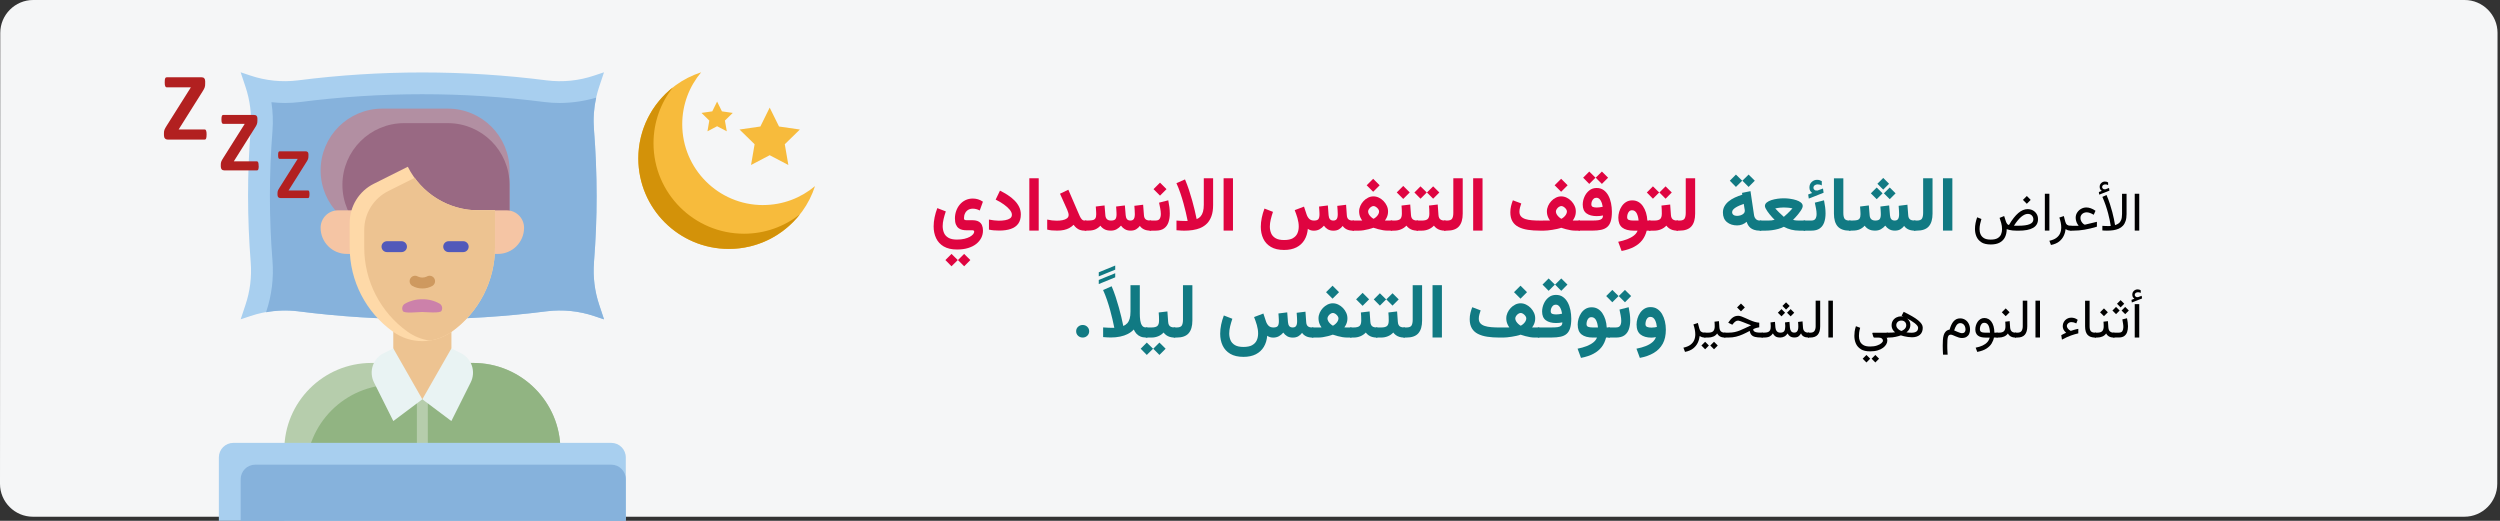 <?xml version="1.0" encoding="UTF-8"?>
<svg xmlns="http://www.w3.org/2000/svg" id="Ebene_1" version="1.1" viewBox="0 0 912 190">
  <rect x="0" y="0" width="912" height="190" fill="#333333" stroke="none"/>
  <defs>
    <style>
      .st0 {
        fill: #86b2dc;
      }

      .st1 {
        fill: #b6cdac;
      }

      .st2 {
        fill: #a8cfef;
      }

      .st3 {
        fill: #edc391;
      }

      .st4 {
        fill: #e9f3f3;
      }

      .st5 {
        fill: #91b482;
      }

      .st6 {
        fill: #fed9a8;
      }

      .st7 {
        fill: #f5c5a4;
      }

      .st8 {
        fill: #d39209;
      }

      .st9 {
        fill: #df0440;
      }

      .st10 {
        fill: #117a83;
      }

      .st11 {
        fill: #b22020;
      }

      .st12 {
        fill: #cc81aa;
      }

      .st13 {
        fill: #b28fa2;
      }

      .st14 {
        fill: #ce995f;
      }

      .st15 {
        fill: #996983;
      }

      .st16 {
        fill: #f7bb3c;
      }

      .st17 {
        fill: #5259ba;
      }

      .st18 {
        fill: #f5f6f7;
      }
    </style>
  </defs>
  <g id="Group">
    <path id="Path" class="st18" d="M.1,12C.1,5.4,5.5,0,12.1,0h887c6.6,0,12,5.4,12,12l-.1,164.5c0,6.6-5.4,12-12,12H12C5.4,188.5,0,183.1,0,176.5L.1,12H.1Z"></path>
  </g>
  <g>
    <g>
      <path class="st2" d="M217.64,71.43c0-8.1-.32-16.21-.97-24.31-.41-5.24.24-10.52,1.92-15.5l1.75-5.25-3.59,1.2c-5.56,1.88-11.47,2.48-17.3,1.75-30.13-3.85-60.64-3.85-90.77,0-5.83.72-11.74.12-17.3-1.75l-3.59-1.2,1.75,5.25c1.68,4.99,2.33,10.26,1.92,15.5-.65,8.1-.98,16.21-.97,24.31s.33,16.2.97,24.31c.41,5.24-.24,10.52-1.92,15.5l-1.75,5.25,3.59-1.2c5.56-1.88,11.47-2.48,17.3-1.75,15.05,1.93,30.21,2.9,45.39,2.89,15.17,0,30.33-.96,45.39-2.89,5.83-.72,11.74-.12,17.3,1.75l3.59,1.2-1.75-5.25c-1.68-4.99-2.33-10.26-1.92-15.5.65-8.1.98-16.21.97-24.31h0Z"></path>
      <path class="st0" d="M216.67,95.74c.65-8.1.98-16.21.97-24.31,0-8.1-.33-16.2-.97-24.31-.3-3.85-.03-7.73.82-11.5-4.32,1.27-8.79,1.93-13.29,1.95-1.93,0-3.85-.12-5.76-.37-29.46-3.77-59.28-3.77-88.74,0-1.91.24-3.84.37-5.76.37-1.65-.01-3.29-.11-4.93-.29.53,3.47.66,6.99.39,10.49-.62,7.76-.94,15.71-.94,23.67,0,7.95.32,15.9.94,23.67.5,6.31-.28,12.66-2.3,18.66l-.05.15c3.84-.71,7.77-.83,11.64-.36,15.05,1.93,30.21,2.9,45.39,2.89,15.17,0,30.33-.96,45.39-2.89,5.83-.72,11.74-.12,17.3,1.75l3.59,1.2-1.75-5.25c-1.68-4.99-2.33-10.26-1.92-15.5h0Z"></path>
      <path class="st1" d="M135.52,132.4h37.11c17.57,0,31.81,14.24,31.81,31.81v26.51h-100.73v-26.51c0-17.57,14.24-31.81,31.81-31.81Z"></path>
      <path class="st5" d="M111.66,190.72v-18.56c0-17.57,14.24-31.81,31.81-31.81h10.6v-7.95h18.56c17.57,0,31.81,14.24,31.81,31.81v26.51h-92.78Z"></path>
      <path class="st1" d="M156.06,145.65v21.21c0,1.1-.89,1.99-1.99,1.99s-1.99-.89-1.99-1.99v-21.21h3.98,0Z"></path>
      <path class="st3" d="M164.67,137.7l-10.6,7.95-10.6-7.95v-21.21s21.21,0,21.21,0v21.21h0Z"></path>
      <path class="st13" d="M139.49,39.62h23.86c12.44,0,22.53,10.09,22.53,22.53v22.53h-46.39c-12.44,0-22.53-10.09-22.53-22.53h0c0-12.44,10.09-22.53,22.53-22.53Z"></path>
      <path class="st15" d="M147.44,44.92h15.91c12.44,0,22.53,10.09,22.53,22.53v22.53h-38.44c-12.44,0-22.53-10.09-22.53-22.53h0c0-12.44,10.09-22.53,22.53-22.53Z"></path>
      <path class="st7" d="M123.32,76.73h61.5c3.51,0,6.36,2.85,6.36,6.36h0c0,5.27-4.27,9.54-9.54,9.54h-55.14c-5.27,0-9.54-4.27-9.54-9.54h0c0-3.51,2.85-6.36,6.36-6.36h0Z"></path>
      <path class="st6" d="M174.5,76.73c-10.9,0-20.86-6.16-25.73-15.9l-12.41,6.21c-5.39,2.69-8.79,8.2-8.79,14.22v9.01c0,12.2,5.89,23.66,15.82,30.75,6.39,4.57,14.98,4.57,21.37,0,9.93-7.09,15.82-18.54,15.82-30.75v-13.54s-6.08,0-6.08,0h0Z"></path>
      <path class="st3" d="M151.28,64.88l-9.62,4.81c-5.39,2.69-8.79,8.2-8.79,14.22v6.36c0,12.2,5.89,23.66,15.82,30.75,2.38,1.7,5.14,2.8,8.03,3.22,2.9-.42,5.65-1.52,8.03-3.22,9.93-7.09,15.82-18.54,15.82-30.75v-13.54s-6.08,0-6.08,0c-9.19-.01-17.82-4.42-23.22-11.86h0Z"></path>
      <path class="st4" d="M164.67,153.61l-10.6-7.95,10.6-18.56,3.49,1.74c3.93,1.96,5.52,6.74,3.55,10.67l-7.05,14.09Z"></path>
      <path class="st4" d="M143.47,153.61l10.6-7.95-10.6-18.56-3.49,1.74c-3.93,1.96-5.52,6.74-3.55,10.67l7.05,14.09Z"></path>
      <path class="st12" d="M160.4,110.78c.88.57,1.17,1.73.65,2.64-.54.96-5.64.4-7.11.4s-6.43.62-6.96-.33c-.54-.96-.2-2.17.76-2.71,1.93-1.09,4.11-1.64,6.33-1.61,2.22-.04,4.4.52,6.33,1.61h0Z"></path>
      <path class="st14" d="M154.07,105.23c-1.29.02-2.56-.31-3.68-.95-.94-.57-1.24-1.79-.67-2.73s1.79-1.24,2.73-.67c1.02.5,2.22.5,3.24,0,.94-.57,2.16-.27,2.73.67.57.94.27,2.16-.67,2.73-1.12.64-2.39.97-3.68.95h0Z"></path>
      <path class="st2" d="M85.15,161.56h137.84c2.93,0,5.3,2.37,5.3,5.3v23.86s-148.45,0-148.45,0v-23.86c0-2.93,2.37-5.3,5.3-5.3h0Z"></path>
      <g>
        <path class="st0" d="M93.1,169.51h129.89c2.93,0,5.3,2.37,5.3,5.3v15.9H87.8v-15.9c0-2.93,2.37-5.3,5.3-5.3h0Z"></path>
        <path class="st17" d="M168.98,91.97h-5.3c-1.1,0-1.99-.89-1.99-1.99s.89-1.99,1.99-1.99h5.3c1.1,0,1.99.89,1.99,1.99s-.89,1.99-1.99,1.99Z"></path>
        <path class="st17" d="M146.47,91.97h-5.3c-1.1,0-1.99-.89-1.99-1.99s.89-1.99,1.99-1.99h5.3c1.1,0,1.99.89,1.99,1.99s-.89,1.99-1.99,1.99Z"></path>
      </g>
    </g>
    <g>
      <path class="st16" d="M278.37,74.8c7.21,0,13.82-2.6,18.94-6.9-4.27,13.29-16.72,22.92-31.43,22.92-18.23,0-33.02-14.78-33.02-33.01,0-14.71,9.63-27.16,22.92-31.43-4.3,5.12-6.9,11.73-6.9,18.94,0,16.28,13.2,29.49,29.48,29.49h0Z"></path>
      <path class="st8" d="M245.47,31.88c-7.67,6.04-12.61,15.39-12.61,25.91,0,18.24,14.78,33.01,33.02,33.01,10.52,0,19.87-4.94,25.91-12.61-5.61,4.42-12.67,7.07-20.37,7.07-18.23,0-33.02-14.78-33.02-33.01,0-7.7,2.65-14.76,7.07-20.37h0Z"></path>
      <g>
        <polygon class="st16" points="284.19 46.15 291.79 47.25 286.29 52.62 287.59 60.19 280.78 56.62 273.98 60.19 275.28 52.62 269.78 47.25 277.38 46.15 280.78 39.26 284.19 46.15"></polygon>
        <polygon class="st16" points="263.36 40.62 267.31 41.19 264.45 43.98 265.13 47.9 261.6 46.05 258.08 47.9 258.75 43.98 255.9 41.19 259.84 40.62 261.6 37.05 263.36 40.62"></polygon>
      </g>
    </g>
    <path class="st11" d="M75.36,49.09c0,.34-.02.63-.04.86s-.07.42-.13.57-.13.25-.22.31-.18.09-.29.09h-13.41c-.47,0-.83-.13-1.08-.4s-.38-.66-.38-1.18v-.77c0-.23.02-.45.04-.64s.08-.39.15-.59.17-.42.31-.65.3-.52.5-.84l8.82-13.99h-8.75c-.14,0-.26-.03-.36-.1s-.18-.17-.25-.31-.11-.33-.14-.56-.04-.52-.04-.84c0-.35.02-.65.04-.89s.08-.43.14-.58.15-.25.25-.31.22-.09.36-.09h12.57c.48,0,.84.12,1.06.37s.34.59.34,1.04v.86c0,.32-.02.59-.04.82s-.08.45-.16.67c-.08.22-.18.44-.31.67s-.29.5-.49.82l-8.68,13.8h9.51c.22,0,.39.14.51.42s.18.77.18,1.46h0Z"></path>
    <path class="st11" d="M94.38,60.53c0,.3-.01.56-.04.77-.03.21-.07.38-.12.51-.05.13-.12.22-.2.27-.08.05-.16.08-.26.08h-11.92c-.42,0-.74-.12-.96-.36-.22-.24-.34-.59-.34-1.05v-.69c0-.21.01-.4.04-.57.03-.17.07-.35.13-.52.06-.18.15-.37.27-.58.12-.21.27-.46.45-.75l7.84-12.44h-7.78c-.12,0-.23-.03-.32-.09-.09-.06-.16-.15-.22-.27-.06-.12-.1-.29-.13-.5-.03-.21-.04-.46-.04-.75s.01-.58.04-.79c.03-.21.07-.38.12-.52.06-.13.13-.22.22-.27.09-.05.2-.08.32-.08h11.17c.43,0,.74.11.95.33s.3.53.3.92v.77c0,.28-.01.52-.04.73-.03.2-.07.4-.14.59s-.16.39-.27.59c-.11.2-.26.44-.44.73l-7.72,12.27h8.45c.2,0,.35.12.45.38s.16.68.16,1.3h0Z"></path>
    <path class="st11" d="M112.89,70.87c0,.25-.01.47-.03.65-.02.18-.05.32-.1.43-.04.11-.1.19-.16.23-.07.04-.14.07-.22.07h-10.06c-.35,0-.62-.1-.81-.3-.19-.2-.28-.5-.28-.88v-.58c0-.18.01-.34.03-.48.02-.14.06-.29.11-.44s.13-.31.23-.49c.1-.18.23-.39.38-.63l6.62-10.49h-6.57c-.1,0-.2-.02-.27-.07-.07-.05-.14-.12-.18-.23-.05-.1-.08-.25-.1-.42-.02-.18-.03-.39-.03-.63,0-.26.01-.49.03-.67.02-.18.06-.33.1-.44.05-.11.11-.19.18-.23s.16-.07.27-.07h9.43c.36,0,.63.09.8.28.17.19.26.44.26.78v.65c0,.24-.01.44-.03.61-.02.17-.06.34-.12.5-.06.16-.13.33-.23.5-.1.17-.22.38-.37.61l-6.51,10.35h7.13c.17,0,.29.11.38.32s.13.58.13,1.09h0Z"></path>
  </g>
  <g>
    <path class="st10" d="M393.28,119.21c.47-.44,1.03-.66,1.69-.66s1.21.22,1.67.66c.46.44.69.98.69,1.63s-.23,1.2-.69,1.64c-.46.44-1.02.66-1.67.66s-1.24-.22-1.7-.66c-.46-.44-.69-.98-.69-1.64s.23-1.19.7-1.63Z"></path>
    <path class="st9" d="M344.27,89.91c-1.25-.74-2.18-1.75-2.78-3.02-.6-1.27-.9-2.71-.9-4.3,0-1.07.12-2.17.35-3.3s.56-2.26.99-3.37l3.1,1.2c-.32.94-.59,1.87-.81,2.78s-.33,1.78-.33,2.58c0,.89.16,1.71.47,2.46s.85,1.34,1.61,1.79c.76.45,1.8.67,3.12.67,1.02,0,1.93-.09,2.71-.28.79-.19,1.45-.43,1.98-.72.53-.3.93-.61,1.2-.94s.41-.63.41-.9c0-.16-.05-.3-.14-.4-.09-.1-.26-.16-.49-.16h-2.21c-.51,0-1.01-.05-1.51-.16-.5-.1-.95-.31-1.35-.62-.41-.31-.73-.75-.97-1.32-.24-.57-.36-1.32-.36-2.24s.15-1.84.46-2.71c.31-.87.74-1.64,1.31-2.32.57-.68,1.26-1.22,2.06-1.61.8-.39,1.7-.59,2.69-.59.64,0,1.28.09,1.91.28.64.19,1.23.48,1.78.87l-1.16,3.21c-.46-.25-.91-.42-1.33-.52-.42-.1-.82-.15-1.19-.15-.67,0-1.26.16-1.74.46-.49.31-.86.73-1.11,1.26-.26.53-.38,1.13-.38,1.8,0,.27.08.46.24.55.16.09.38.14.68.14h2.06c1,0,1.79.16,2.37.49.57.32.98.77,1.22,1.34.24.57.36,1.22.36,1.96,0,.94-.21,1.82-.62,2.65-.42.83-1.03,1.57-1.83,2.21s-1.8,1.14-2.97,1.5-2.52.54-4.05.54c-1.97,0-3.58-.37-4.83-1.11ZM349.39,94.87l-2.28,2.27-2.23-2.27,2.23-2.24,2.28,2.24ZM353.98,94.87l-2.26,2.27-2.26-2.27,2.26-2.24,2.26,2.24Z"></path>
    <path class="st9" d="M366.71,80.32c.73-.13,1.32-.35,1.76-.66.45-.31.67-.75.67-1.32s-.26-1.18-.78-1.82c-.52-.64-1.23-1.28-2.12-1.92-.89-.64-1.9-1.24-3.02-1.78l1.57-3.28c1.01.5,1.97,1.05,2.88,1.64.91.59,1.72,1.24,2.43,1.96s1.27,1.49,1.68,2.33c.41.84.62,1.76.62,2.75,0,1.39-.32,2.52-.95,3.39-.63.87-1.54,1.5-2.71,1.9-1.17.4-2.57.6-4.19.6-.7,0-1.36-.02-1.98-.08-.62-.05-1.21-.14-1.8-.27v-3.66c.59.12,1.21.22,1.87.29.65.08,1.22.12,1.7.12.84,0,1.62-.06,2.35-.19Z"></path>
    <path class="st9" d="M378.92,84.12h-3.42v-19.09h3.42v19.09Z"></path>
    <path class="st9" d="M389.66,77.5c-.1-.37-.22-.69-.33-.94l-2.64-5.89,3.04-1.46,3.34,7.74c.3.7.57,1.32.81,1.85.24.53.5.94.78,1.23.28.29.64.44,1.07.44h.57v3.68h-.57c-.69,0-1.28-.09-1.77-.27-.49-.18-.92-.43-1.29-.75-.37-.32-.71-.69-1.03-1.12-.45.46-.96.84-1.54,1.16-.58.32-1.23.56-1.96.72-.73.16-1.55.24-2.47.24-.77,0-1.42-.03-1.98-.08-.55-.05-1.11-.15-1.67-.29v-3.66c.56.13,1.15.23,1.75.3.6.07,1.17.11,1.7.11.76,0,1.47-.06,2.13-.19.67-.13,1.21-.35,1.62-.66.41-.31.62-.72.62-1.24,0-.23-.05-.53-.16-.9Z"></path>
    <path class="st9" d="M410.34,83.62c-.56-.34-1.03-.78-1.4-1.31-.47.55-1.01.99-1.61,1.32-.6.33-1.29.5-2.07.5-.95,0-1.73-.16-2.34-.49-.62-.32-1.11-.76-1.5-1.31-.49.56-1.08.99-1.76,1.31-.68.32-1.57.48-2.67.48h-1.26v-3.68h1.29c.69,0,1.25-.05,1.67-.16.42-.11.73-.33.92-.66.2-.33.29-.83.29-1.48,0-.15,0-.37-.02-.68-.01-.31-.03-.65-.06-1.03-.03-.38-.05-.74-.08-1.09l3.2-.4.29,3.54c.05.64.23,1.13.57,1.46.33.34.83.51,1.5.51.8,0,1.34-.18,1.61-.53.27-.35.4-.95.4-1.78,0-.14,0-.36-.02-.67-.01-.31-.03-.66-.06-1.04s-.05-.75-.08-1.09l3.2-.4.29,3.54c.04.59.19,1.07.45,1.43.26.36.71.54,1.33.54.38,0,.69-.09.92-.27.23-.18.39-.44.49-.79.1-.35.15-.77.15-1.26,0-.33-.02-.78-.05-1.35-.03-.57-.07-1.14-.12-1.7l3.2-.4.29,3.79c.05.71.25,1.22.61,1.52.36.3.9.45,1.62.45h.41v3.68h-.38c-.87,0-1.62-.15-2.26-.46-.64-.31-1.14-.73-1.48-1.26-.36.5-.82.91-1.36,1.24-.54.32-1.21.49-2.02.49s-1.51-.17-2.07-.51Z"></path>
    <path class="st9" d="M419.37,84.13v-3.68h2.19c.74,0,1.24-.22,1.51-.67.27-.45.4-1.02.4-1.71,0-.61-.07-1.28-.21-2-.14-.72-.29-1.44-.43-2.14l3.35-.86c.17.83.31,1.65.41,2.47.1.82.15,1.59.15,2.33,0,1.19-.16,2.26-.48,3.21-.32.94-.86,1.69-1.61,2.24-.76.55-1.79.82-3.09.82h-2.19ZM425.54,69l-2.37,2.37-2.37-2.37,2.37-2.37,2.37,2.37Z"></path>
    <path class="st9" d="M430.6,84.09c-.46-.03-.93-.07-1.42-.1v-3.53c.56.05,1.12.08,1.65.11.54.03,1.01.04,1.42.04h.57c.17,0,.32,0,.44-.01-.23-1.13-.45-2.18-.68-3.14-.22-.97-.5-2.05-.83-3.25-.33-1.2-.71-2.44-1.14-3.71-.43-1.28-.91-2.5-1.45-3.68l3.13-1.37c.53,1.24,1.01,2.53,1.46,3.88.44,1.34.84,2.65,1.18,3.9.35,1.26.64,2.39.88,3.4.24,1.01.49,2.11.73,3.31.57-.23,1.05-.56,1.44-1,.38-.44.67-1.01.87-1.71.2-.7.29-1.55.29-2.55v-9.64h3.4v9.78c0,1.57-.2,2.9-.59,3.99-.39,1.09-.93,1.99-1.61,2.69s-1.48,1.24-2.38,1.63c-.9.39-1.86.65-2.88.8-1.02.15-2.06.22-3.1.22-.46,0-.93-.02-1.39-.05Z"></path>
    <path class="st9" d="M449.79,84.12h-3.42v-19.09h3.42v19.09Z"></path>
    <path class="st9" d="M471.64,86.89c.77-.43,1.32-1.02,1.65-1.76s.49-1.57.49-2.48c0-1-.16-2.03-.46-3.07-.31-1.04-.65-2.02-1.01-2.92l3.39-1.29.92,2.78c.21.67.53,1.22.95,1.65s1.01.66,1.77.66c.8,0,1.34-.18,1.61-.53.27-.35.4-.95.4-1.78,0-.14,0-.36-.02-.67-.01-.31-.03-.66-.06-1.04s-.05-.75-.08-1.09l3.21-.4.27,3.54c.04.59.19,1.07.45,1.43.26.36.71.54,1.33.54.38,0,.69-.09.92-.27.23-.18.39-.44.49-.78.1-.34.15-.76.15-1.26,0-.33-.02-.78-.05-1.35-.03-.57-.07-1.14-.12-1.7l3.21-.4.27,3.79c.04.71.25,1.22.6,1.52s.89.45,1.61.45h.41v3.68h-.38c-.87,0-1.62-.15-2.26-.46-.64-.31-1.13-.73-1.48-1.26-.37.5-.82.91-1.37,1.24-.55.32-1.22.49-2.01.49s-1.52-.17-2.08-.51c-.56-.34-1.02-.78-1.39-1.31-.47.55-1.01.99-1.61,1.32-.6.33-1.29.5-2.07.5-.45,0-.85-.06-1.22-.18-.37-.12-.69-.29-.97-.5-.14,1.57-.55,2.93-1.25,4.08s-1.66,2.05-2.9,2.68-2.74.95-4.5.95c-1.97,0-3.58-.37-4.83-1.11s-2.18-1.75-2.78-3.02-.9-2.71-.9-4.3c0-1.07.12-2.17.35-3.3s.56-2.26.99-3.37l3.1,1.2c-.32.94-.59,1.87-.81,2.78s-.33,1.78-.33,2.58c0,.89.16,1.71.47,2.46s.85,1.34,1.61,1.79c.76.45,1.79.67,3.12.67s2.41-.22,3.19-.65Z"></path>
    <path class="st9" d="M506.24,78.3c-.08.37-.21.73-.37,1.08-.16.35-.38.7-.64,1.06.18,0,.35.01.51.01h2.13v3.68h-1.75c-.47,0-1-.05-1.57-.14s-1.16-.22-1.76-.38c-.6-.16-1.19-.33-1.75-.53-.57.2-1.17.38-1.79.54-.62.16-1.23.29-1.83.38-.6.09-1.15.14-1.65.14h-2.38v-3.68h2.48c.15,0,.31,0,.48,0,.17,0,.36-.01.57-.02-.26-.36-.46-.71-.63-1.07s-.29-.72-.36-1.09c-.08-.37-.12-.76-.12-1.16,0-.69.15-1.36.44-2.02.29-.65.68-1.24,1.18-1.76.49-.52,1.05-.94,1.67-1.24.62-.31,1.27-.46,1.93-.46s1.34.15,1.98.46c.64.31,1.21.72,1.71,1.24.5.52.9,1.11,1.2,1.76.3.65.44,1.33.44,2.04,0,.41-.04.8-.12,1.17ZM503.3,67.59l-2.37,2.37-2.37-2.37,2.37-2.37,2.37,2.37ZM500.18,75.47c-.31.21-.57.47-.78.78-.21.31-.32.62-.32.92,0,.36.11.71.32,1.06.21.35.48.67.79.95.31.28.61.5.88.64.32-.16.63-.38.94-.66.31-.28.57-.59.77-.94.21-.35.31-.71.31-1.07,0-.3-.11-.6-.33-.9s-.49-.56-.81-.77c-.31-.21-.62-.31-.91-.31-.27,0-.56.1-.87.31Z"></path>
    <path class="st9" d="M514.45,74.61l.27,3.77c.03.47.12.87.29,1.18.17.31.42.54.75.68.33.15.75.22,1.26.22h.29v3.68h-.31c-.62,0-1.18-.08-1.67-.23-.49-.15-.93-.37-1.3-.64-.37-.27-.7-.59-.97-.96-.54.58-1.19,1.03-1.96,1.35-.77.32-1.59.48-2.45.48h-1.31v-3.68h1.31c1.03,0,1.75-.19,2.15-.56.4-.37.6-1.03.6-1.98,0-.51-.01-1.01-.03-1.5-.02-.49-.06-.96-.1-1.43l3.2-.38ZM514.27,70.2l-2.37,2.37-2.37-2.37,2.37-2.37,2.37,2.37Z"></path>
    <path class="st9" d="M520.48,70.22l-2.28,2.27-2.23-2.27,2.23-2.24,2.28,2.24ZM517.73,80.46v3.68h-.97v-3.68h.97ZM524.48,74.61l.27,3.77c.03.47.12.87.29,1.18.17.31.42.54.75.68.33.15.75.22,1.26.22h.29v3.68h-.31c-.62,0-1.18-.08-1.67-.23-.49-.15-.93-.37-1.3-.64-.37-.27-.7-.59-.97-.96-.54.58-1.19,1.03-1.96,1.35-.77.32-1.59.48-2.45.48h-1.31v-3.68h1.31c1.03,0,1.75-.19,2.15-.56.4-.37.6-1.03.6-1.98,0-.51-.01-1.01-.03-1.5-.02-.49-.06-.96-.1-1.43l3.2-.38ZM525.07,70.22l-2.26,2.27-2.26-2.27,2.26-2.24,2.26,2.24Z"></path>
    <path class="st9" d="M527.85,80.46c.98,0,1.62-.24,1.9-.72.28-.48.42-1.17.42-2.08v-12.62h3.43v12.88c0,2.05-.45,3.6-1.36,4.65-.91,1.05-2.38,1.57-4.41,1.57h-1.04v-3.68h1.05Z"></path>
    <path class="st9" d="M540.83,84.12h-3.42v-19.09h3.42v19.09Z"></path>
    <path class="st9" d="M562.89,80.46h1.18c.24,0,.47,0,.7,0,.23,0,.45-.01.66-.02-.26-.36-.46-.71-.63-1.07s-.29-.72-.37-1.09c-.08-.37-.12-.76-.12-1.16,0-.69.15-1.36.44-2.02.3-.65.69-1.24,1.18-1.76.49-.52,1.05-.94,1.67-1.24.62-.31,1.27-.46,1.93-.46s1.34.15,1.98.46c.64.31,1.21.72,1.71,1.24.5.52.9,1.11,1.2,1.76.3.65.44,1.33.44,2.04,0,.41-.04.8-.12,1.17s-.21.73-.37,1.08c-.16.35-.38.7-.64,1.06.18,0,.35.01.5.01h2.13v3.68h-1.75c-.47,0-1-.05-1.57-.14s-1.16-.22-1.76-.38c-.6-.16-1.19-.33-1.75-.53-.43.16-.93.3-1.49.42-.57.13-1.15.24-1.74.33-.6.09-1.17.16-1.7.22-.54.05-.99.08-1.37.08h-1.46c-1.6,0-3.07-.1-4.39-.3-1.32-.2-2.46-.55-3.42-1.04s-1.7-1.17-2.21-2.04c-.52-.87-.78-1.98-.78-3.32,0-.78.09-1.55.27-2.29.18-.74.4-1.44.66-2.08l3.06,1.16c-.16.42-.31.9-.45,1.44-.15.54-.22,1.06-.22,1.57,0,.7.19,1.27.57,1.7.38.43.91.75,1.59.97s1.47.37,2.38.44c.91.08,1.89.12,2.95.12h1.12ZM571.87,67.59l-2.37,2.37-2.37-2.37,2.37-2.37,2.37,2.37ZM568.68,75.47c-.3.21-.56.47-.77.78-.21.31-.32.62-.32.92,0,.36.11.71.32,1.06.21.35.48.67.79.95.31.28.61.5.89.64.32-.16.63-.38.94-.66.31-.28.57-.59.77-.94.21-.35.31-.71.31-1.07,0-.3-.11-.6-.33-.9s-.5-.56-.81-.77c-.32-.21-.62-.31-.9-.31s-.57.1-.88.31Z"></path>
    <path class="st9" d="M583.08,80.33c.55-.08.96-.25,1.25-.51s.43-.67.43-1.22c-.35.08-.71.14-1.09.18s-.77.06-1.16.06c-1.6,0-2.85-.33-3.76-1-.91-.67-1.37-1.73-1.37-3.2,0-.96.21-1.9.62-2.84.41-.93.99-1.7,1.75-2.31.76-.61,1.65-.91,2.68-.91s1.84.25,2.55.75c.71.5,1.28,1.16,1.73,1.98.45.83.78,1.75.99,2.79.21,1.03.32,2.09.32,3.17,0,1.4-.14,2.55-.42,3.45-.28.9-.71,1.6-1.29,2.09-.58.5-1.32.84-2.22,1.03s-1.98.29-3.23.29h-5.03v-3.68h5.2c.83,0,1.52-.04,2.06-.12ZM582.04,64.82l-2.28,2.27-2.23-2.27,2.23-2.24,2.28,2.24ZM583.59,75.62c.36-.05.72-.11,1.08-.19-.05-.36-.14-.73-.25-1.11-.11-.39-.26-.75-.44-1.07-.18-.33-.4-.59-.66-.8-.26-.21-.56-.31-.92-.31-.41,0-.76.12-1.04.37-.28.25-.49.55-.63.91-.14.36-.21.72-.21,1.09,0,.51.19.84.56.98.37.14.84.21,1.41.21.36,0,.73-.02,1.09-.07ZM586.63,64.82l-2.26,2.27-2.26-2.27,2.26-2.24,2.26,2.24Z"></path>
    <path class="st9" d="M597.67,73.65c.66.38,1.22.91,1.68,1.59.46.67.83,1.46,1.11,2.35.27.89.44,1.85.49,2.87h1.15v3.68h-1.39c-.32,1.32-.86,2.47-1.61,3.45-.76.98-1.75,1.8-2.99,2.46-1.24.66-2.76,1.16-4.55,1.51l-1.24-3.36c1.19-.24,2.28-.54,3.26-.92s1.8-.83,2.47-1.36c.67-.53,1.11-1.12,1.34-1.78h-1.45c-1.82,0-3.21-.38-4.16-1.13-.95-.76-1.42-1.96-1.42-3.62,0-.67.1-1.38.31-2.11.21-.73.53-1.42.95-2.05.42-.63.95-1.15,1.59-1.54s1.38-.59,2.24-.59,1.59.19,2.24.57ZM597.75,80.46c-.04-.47-.11-.93-.22-1.38-.11-.45-.26-.85-.44-1.22-.19-.36-.42-.65-.7-.85s-.61-.31-.99-.31c-.46,0-.82.14-1.09.43s-.46.63-.57,1.02c-.11.39-.16.76-.16,1.09,0,.51.21.84.62.99s.97.23,1.68.23h1.87Z"></path>
    <path class="st9" d="M605.27,70.22l-2.28,2.27-2.23-2.27,2.23-2.24,2.28,2.24ZM602.52,80.46v3.68h-.97v-3.68h.97ZM609.28,74.61l.27,3.77c.03.47.12.87.29,1.18.17.31.42.54.75.68.33.15.75.22,1.26.22h.29v3.68h-.31c-.62,0-1.18-.08-1.67-.23-.49-.15-.93-.37-1.3-.64-.37-.27-.7-.59-.97-.96-.54.58-1.19,1.03-1.96,1.35-.77.32-1.59.48-2.45.48h-1.31v-3.68h1.31c1.03,0,1.75-.19,2.15-.56.4-.37.6-1.03.6-1.98,0-.51-.01-1.01-.03-1.5-.02-.49-.06-.96-.1-1.43l3.2-.38ZM609.86,70.22l-2.26,2.27-2.26-2.27,2.26-2.24,2.26,2.24Z"></path>
    <path class="st9" d="M612.64,80.46c.98,0,1.62-.24,1.9-.72.28-.48.42-1.17.42-2.08v-12.62h3.43v12.88c0,2.05-.45,3.6-1.36,4.65-.91,1.05-2.38,1.57-4.41,1.57h-1.04v-3.68h1.05Z"></path>
    <path class="st10" d="M639.78,83.79c-.65-.23-1.19-.58-1.61-1.05-.43-.47-.76-1.08-.98-1.82-.54.45-1.09.78-1.65.99-.57.21-1.18.32-1.85.32-1.48,0-2.71-.4-3.69-1.2-.98-.8-1.48-1.97-1.48-3.51,0-.85.19-1.61.57-2.28.38-.67.89-1.28,1.54-1.8.65-.53,1.4-.99,2.26-1.39s1.75-.74,2.7-1.03l-.1-.66,3.09-.63,1.29,8.71c.08.59.3,1.08.67,1.46.36.38.89.57,1.57.57h.41v3.68h-.46c-.87,0-1.62-.11-2.27-.34ZM635.55,65.92l-2.28,2.27-2.23-2.27,2.23-2.24,2.28,2.24ZM636.46,76.45c-.02-.15-.05-.31-.08-.48l-.26-1.59c-.56.19-1.09.4-1.6.62-.51.22-.96.46-1.36.71-.4.25-.71.52-.94.8-.23.28-.34.57-.34.88,0,.43.16.76.49,1,.32.24.75.36,1.28.36.45,0,.89-.07,1.33-.21s.8-.35,1.09-.63c.29-.28.43-.63.43-1.05,0-.13,0-.27-.03-.42ZM640.15,65.92l-2.26,2.27-2.26-2.27,2.26-2.24,2.26,2.24Z"></path>
    <path class="st10" d="M653.02,72.51c.8.11,1.54.28,2.24.5.7.22,1.27.51,1.71.87s.66.78.66,1.29c0,.24-.08.52-.24.86-.16.34-.37.7-.64,1.07-.26.38-.55.76-.86,1.14-.31.38-.62.74-.94,1.08-.32.34-.6.63-.85.88.42.12.82.19,1.22.22.39.03.75.04,1.08.04h2.13v3.68h-2.12c-1.04,0-2.03-.12-2.98-.36-.95-.24-1.85-.59-2.69-1.05-.58.31-1.26.57-2.02.78-.76.21-1.54.37-2.34.47-.8.1-1.55.16-2.26.16h-2.16v-3.68h2.17c.23,0,.54,0,.93,0,.39,0,.8-.03,1.22-.07s.79-.11,1.1-.2c-.26-.25-.54-.54-.85-.88-.31-.34-.62-.7-.94-1.09-.31-.39-.6-.77-.86-1.15-.26-.38-.47-.73-.64-1.07-.16-.33-.25-.61-.25-.84,0-.5.22-.93.66-1.29s1-.64,1.7-.87c.7-.22,1.44-.39,2.24-.5s1.56-.16,2.28-.16,1.48.05,2.28.16ZM649.27,75.77c-.54.05-1.1.14-1.66.27.42.47.87.95,1.36,1.42.49.47,1.08,1.03,1.77,1.65.42-.36.79-.7,1.11-1s.67-.63,1.03-1c.36-.36.7-.72,1.01-1.08-.56-.14-1.11-.23-1.66-.27-.55-.05-1.05-.07-1.48-.07s-.94.02-1.48.07Z"></path>
    <path class="st10" d="M658.97,80.46v3.68h-1.01v-3.68h1.01ZM658.59,84.13v-3.68h2.19c.74,0,1.24-.22,1.51-.67.27-.45.4-1.02.4-1.71,0-.61-.07-1.28-.21-2s-.29-1.44-.43-2.14l3.35-.86c.17.83.31,1.65.41,2.47.1.82.15,1.59.15,2.33,0,1.19-.16,2.26-.48,3.21-.32.94-.86,1.69-1.61,2.24-.76.55-1.79.82-3.09.82h-2.19ZM660.34,69.57c-.17-.3-.26-.7-.26-1.19,0-.81.28-1.48.84-2s1.2-.78,1.92-.78c.37,0,.69.04.95.12s.53.2.8.36v1.56c-.27-.15-.54-.25-.79-.3s-.51-.08-.77-.08c-.37,0-.7.11-1.02.33s-.47.54-.47.97c0,.25.13.48.37.7.24.22.6.3,1.08.24.02,0,.04,0,.05,0,.02,0,.04-.01.05-.02l1.94-.71.22,1.54-5.4,2.13-.23-1.49,1.44-.56c-.31-.25-.55-.52-.72-.82Z"></path>
    <path class="st10" d="M672.45,65.04v12.61c0,1.03.16,1.76.47,2.18s.92.64,1.83.64h.34v3.68h-.34c-1.98,0-3.43-.51-4.35-1.54-.92-1.03-1.38-2.59-1.38-4.69v-12.87h3.43Z"></path>
    <path class="st10" d="M689.15,83.62c-.56-.34-1.03-.78-1.4-1.31-.47.55-1.01.99-1.61,1.32-.6.33-1.29.5-2.07.5-.95,0-1.73-.16-2.34-.49-.62-.32-1.11-.76-1.5-1.31-.49.56-1.08.99-1.76,1.31-.68.32-1.57.48-2.67.48h-1.26v-3.68h1.29c.69,0,1.25-.05,1.67-.16.42-.11.73-.33.92-.66.2-.33.29-.83.29-1.48,0-.15,0-.37-.02-.68-.01-.31-.03-.65-.06-1.03-.03-.38-.05-.74-.08-1.09l3.2-.4.29,3.54c.04.64.23,1.13.57,1.46.33.34.83.51,1.5.51.8,0,1.34-.18,1.61-.53.27-.35.4-.95.4-1.78,0-.14,0-.36-.02-.67-.01-.31-.03-.66-.06-1.04s-.05-.75-.08-1.09l3.2-.4.29,3.54c.04.59.19,1.07.45,1.43.26.36.71.54,1.33.54.38,0,.69-.09.92-.27.23-.18.39-.44.49-.79.1-.35.15-.77.15-1.26,0-.33-.02-.78-.05-1.35-.03-.57-.07-1.14-.12-1.7l3.2-.4.29,3.79c.04.71.25,1.22.61,1.52s.9.45,1.62.45h.41v3.68h-.38c-.87,0-1.62-.15-2.26-.46-.64-.31-1.14-.73-1.48-1.26-.37.5-.82.91-1.36,1.24-.54.32-1.21.49-2.02.49s-1.51-.17-2.07-.51ZM686.75,70.53l-2.13,2.13-2.13-2.13,2.13-2.13,2.13,2.13ZM689.13,67.04l-2.13,2.13-2.13-2.13,2.13-2.13,2.13,2.13ZM691.51,70.53l-2.13,2.13-2.13-2.13,2.13-2.13,2.13,2.13Z"></path>
    <path class="st10" d="M699.24,80.46c.98,0,1.62-.24,1.9-.72.28-.48.42-1.17.42-2.08v-12.62h3.43v12.88c0,2.05-.45,3.6-1.36,4.65-.91,1.05-2.38,1.57-4.41,1.57h-1.04v-3.68h1.05Z"></path>
    <path class="st10" d="M712.22,84.12h-3.42v-19.09h3.42v19.09Z"></path>
    <path d="M722.86,88.39c-.84-.51-1.45-1.2-1.83-2.06s-.56-1.79-.56-2.82c0-.69.07-1.4.21-2.12s.34-1.43.59-2.12l1.55.62c-.19.6-.35,1.21-.48,1.85s-.2,1.24-.2,1.84c0,.7.12,1.34.38,1.92s.67,1.04,1.26,1.39,1.41.52,2.44.52c1.09,0,1.93-.18,2.52-.53s1.01-.82,1.25-1.4.36-1.19.36-1.85c0-.77-.1-1.54-.31-2.29s-.4-1.37-.59-1.86l1.67-.67.59,1.85c.14.43.31.77.51,1.03s.42.38.66.38c.58-.99,1.15-1.85,1.72-2.57s1.14-1.33,1.7-1.8,1.12-.83,1.68-1.06,1.12-.35,1.68-.35c.74,0,1.4.16,1.97.48s1.02.76,1.35,1.31.49,1.18.49,1.88-.15,1.33-.45,1.86-.75.97-1.35,1.31-1.35.61-2.25.78-1.95.25-3.16.25h-.52c-.59,0-1.11-.03-1.56-.08s-.86-.12-1.21-.21-.66-.18-.92-.27c0,1.09-.21,2.05-.62,2.9s-1.04,1.5-1.9,1.98-1.96.71-3.32.71-2.53-.26-3.37-.77ZM738.57,78.31c-.41.18-.82.45-1.25.81s-.86.81-1.3,1.35-.89,1.17-1.34,1.88h1.57c.93,0,1.74-.05,2.43-.14s1.26-.23,1.72-.42.8-.43,1.03-.72.34-.64.34-1.04c0-.57-.19-1.05-.56-1.43s-.86-.57-1.46-.57c-.38,0-.78.09-1.19.27ZM740.8,72.92l-1.42,1.42-1.42-1.42,1.42-1.42,1.42,1.42Z"></path>
    <path d="M747.61,84.12h-1.65v-13.44h1.65v13.44Z"></path>
    <path d="M754.26,83.95c-.3-.12-.54-.25-.71-.39-.1.85-.33,1.68-.71,2.48s-.94,1.49-1.68,2.08-1.74,1.01-2.97,1.25l-.58-1.54c1.06-.23,1.91-.57,2.54-1.04s1.09-1.02,1.37-1.67.42-1.37.42-2.16c0-.55-.06-1.13-.18-1.74s-.29-1.23-.5-1.86l1.62-.55.53,2.04c.14.55.37.93.68,1.16s.71.34,1.18.34h.37v1.78h-.26c-.45,0-.83-.06-1.13-.18Z"></path>
    <path d="M757.73,81.51c-.16-.32-.29-.66-.38-1.02s-.14-.72-.14-1.07c0-.7.18-1.33.55-1.89s.84-1.02,1.44-1.35,1.23-.5,1.91-.5c.51,0,1.05.1,1.61.3s1.13.5,1.72.91l-.65,1.46c-.49-.29-.96-.52-1.39-.67s-.82-.23-1.18-.23c-.4,0-.77.08-1.12.25s-.63.41-.84.71-.32.66-.32,1.08c0,.48.11.91.33,1.28s.45.66.7.86.41.31.5.31c.04,0,.1,0,.16,0s.12-.02.19-.04l4.13-.99v1.78c-.81.25-1.58.46-2.33.64s-1.47.33-2.17.45-1.39.21-2.07.27-1.35.09-2.03.09h-1.06v-1.78h3c-.2-.25-.37-.53-.53-.85Z"></path>
    <path d="M766.19,69.06c-.16-.22-.23-.52-.23-.91,0-.56.19-1.02.58-1.38s.83-.54,1.32-.54c.22,0,.43.02.62.07s.38.13.56.24v.97c-.19-.1-.38-.17-.56-.2s-.34-.04-.49-.04c-.28,0-.54.08-.78.25s-.36.42-.36.74c0,.2.11.4.31.59s.48.26.84.21c.01,0,.03,0,.04,0s.03-.01.05-.02l1.29-.47.14.97-3.72,1.47-.14-.96,1.07-.42c-.22-.17-.41-.36-.57-.59ZM767.79,84.12c-.28-.01-.56-.03-.85-.06v-1.68c.4.03.75.05,1.03.06s.56.02.84.02.5,0,.7,0,.36-.02.49-.04c-.12-.77-.25-1.49-.39-2.18s-.32-1.47-.56-2.37-.52-1.86-.87-2.89-.76-2.08-1.23-3.15l1.51-.7c.47,1.11.88,2.19,1.23,3.26s.64,2.07.88,3,.43,1.75.58,2.46.28,1.46.42,2.27c.49-.14.92-.35,1.31-.63s.69-.7.91-1.24.33-1.28.33-2.2v-7.35h1.65v7.38c0,.98-.11,1.82-.34,2.52s-.55,1.28-.98,1.74-.93.82-1.52,1.08-1.25.45-1.98.56-1.51.16-2.34.16c-.27,0-.54,0-.82-.02Z"></path>
    <path d="M780.4,84.12h-1.65v-13.44h1.65v13.44Z"></path>
    <path class="st10" d="M400.83,99.33l6-2.46v1.5l-6,2.45v-1.49ZM400.83,102.13l6-2.46v1.5l-6,2.45v-1.49Z"></path>
    <path class="st10" d="M411.24,117.94c.38-.44.67-1.01.87-1.71.2-.7.29-1.55.29-2.56v-9.64h3.4v10.36c0,.88.05,1.71.16,2.48s.33,1.39.65,1.87c.32.47.81.71,1.46.71h.51v3.68h-.55c-.76,0-1.42-.12-2-.37s-1.06-.59-1.46-1.03c-.4-.44-.72-.95-.97-1.53-.58.64-1.3,1.18-2.14,1.61-.84.44-1.79.77-2.84.98-1.05.22-2.18.33-3.39.33-.46,0-.93-.02-1.39-.05-.46-.03-.93-.07-1.42-.1v-3.53c.56.04,1.12.07,1.65.1.54.03,1.01.05,1.42.05h.56c.16,0,.31,0,.45-.01-.23-1.13-.45-2.18-.68-3.14-.22-.97-.5-2.05-.83-3.25-.33-1.2-.71-2.44-1.14-3.71-.43-1.28-.91-2.5-1.45-3.68l3.13-1.37c.53,1.24,1.01,2.53,1.46,3.88.44,1.34.84,2.65,1.18,3.9.35,1.26.64,2.39.88,3.4.24,1.01.49,2.11.73,3.31.57-.23,1.05-.56,1.44-1Z"></path>
    <path class="st10" d="M420.63,127.21l-2.28,2.27-2.23-2.27,2.23-2.24,2.28,2.24ZM419.09,119.46v3.68h-1.09v-3.68h1.09ZM425.87,113.61l.27,3.77c.03.47.12.87.29,1.18.17.31.42.54.75.68s.75.22,1.26.22h.29v3.68h-.31c-.62,0-1.18-.08-1.67-.23s-.93-.37-1.3-.64c-.37-.27-.7-.59-.97-.96-.54.58-1.19,1.03-1.96,1.35-.77.32-1.59.48-2.45.48h-1.31v-3.68h1.31c1.03,0,1.75-.19,2.15-.56.4-.37.6-1.03.6-1.98,0-.51-.01-1.01-.03-1.5-.02-.49-.06-.96-.1-1.43l3.2-.38ZM425.22,127.21l-2.26,2.27-2.26-2.27,2.26-2.24,2.26,2.24Z"></path>
    <path class="st10" d="M429.23,119.46c.98,0,1.62-.24,1.9-.72.28-.48.42-1.17.42-2.08v-12.62h3.43v12.88c0,2.05-.45,3.6-1.36,4.65-.91,1.05-2.38,1.57-4.41,1.57h-1.04v-3.68h1.05Z"></path>
    <path class="st10" d="M456.82,125.89c.77-.43,1.32-1.02,1.65-1.76s.49-1.57.49-2.48c0-1-.16-2.03-.46-3.07-.31-1.04-.65-2.02-1.01-2.92l3.39-1.29.92,2.78c.21.67.53,1.22.95,1.65s1.01.66,1.77.66c.8,0,1.34-.18,1.61-.53s.4-.95.4-1.78c0-.14,0-.36-.02-.67s-.03-.66-.06-1.04-.05-.75-.08-1.09l3.21-.4.27,3.54c.04.59.19,1.07.45,1.43.26.36.71.54,1.33.54.38,0,.69-.09.92-.27.23-.18.39-.44.49-.78.1-.34.15-.76.15-1.26,0-.33-.02-.78-.05-1.35s-.07-1.14-.12-1.7l3.21-.4.27,3.79c.04.71.25,1.22.6,1.52s.89.45,1.61.45h.41v3.68h-.38c-.87,0-1.62-.15-2.26-.46-.64-.31-1.13-.73-1.48-1.26-.37.5-.82.91-1.37,1.24s-1.22.49-2.01.49-1.52-.17-2.08-.51c-.56-.34-1.02-.78-1.39-1.31-.47.55-1.01.99-1.61,1.32s-1.29.5-2.07.5c-.45,0-.85-.06-1.22-.18-.37-.12-.69-.29-.97-.5-.14,1.57-.55,2.93-1.25,4.08s-1.66,2.05-2.9,2.68-2.74.95-4.5.95c-1.97,0-3.58-.37-4.83-1.11-1.25-.74-2.18-1.75-2.78-3.02-.6-1.27-.9-2.71-.9-4.3,0-1.07.12-2.17.35-3.3s.56-2.26.99-3.37l3.1,1.2c-.32.94-.59,1.87-.81,2.78s-.33,1.78-.33,2.58c0,.89.16,1.71.47,2.46s.85,1.34,1.61,1.79c.76.45,1.8.67,3.12.67s2.41-.22,3.19-.65Z"></path>
    <path class="st10" d="M491.42,117.3c-.08.37-.21.73-.37,1.08s-.38.7-.64,1.06c.18,0,.35.01.51.01h2.13v3.68h-1.75c-.47,0-1-.05-1.57-.14s-1.16-.22-1.76-.38-1.19-.33-1.75-.53c-.57.2-1.17.38-1.79.54-.62.16-1.23.29-1.83.38s-1.15.14-1.65.14h-2.38v-3.68h2.48c.15,0,.31,0,.48,0s.36-.01.57-.02c-.26-.36-.46-.71-.63-1.07s-.29-.72-.36-1.09-.12-.76-.12-1.16c0-.69.15-1.37.44-2.02.29-.65.68-1.24,1.18-1.76s1.05-.94,1.67-1.24,1.27-.46,1.93-.46,1.34.15,1.98.46c.64.31,1.21.72,1.71,1.24.5.52.9,1.11,1.2,1.76s.44,1.33.44,2.04c0,.41-.04.8-.12,1.17ZM488.48,106.59l-2.37,2.37-2.37-2.37,2.37-2.37,2.37,2.37ZM485.36,114.47c-.31.21-.57.47-.78.78s-.32.62-.32.92c0,.36.11.71.32,1.06s.48.67.79.95.61.5.88.64c.32-.16.63-.38.94-.66.31-.28.57-.59.77-.94s.31-.71.31-1.07c0-.3-.11-.6-.33-.9s-.49-.56-.81-.77-.62-.31-.91-.31c-.27,0-.56.1-.87.31Z"></path>
    <path class="st10" d="M499.63,113.61l.27,3.77c.03.47.12.87.29,1.18s.42.54.75.68.75.22,1.26.22h.29v3.68h-.31c-.62,0-1.18-.08-1.67-.23s-.93-.37-1.3-.64c-.37-.27-.7-.59-.97-.96-.54.58-1.19,1.03-1.96,1.35s-1.59.48-2.45.48h-1.31v-3.68h1.31c1.03,0,1.75-.19,2.15-.56.4-.37.6-1.03.6-1.98,0-.51-.01-1.01-.03-1.5s-.06-.96-.1-1.43l3.2-.38ZM499.45,109.2l-2.37,2.37-2.37-2.37,2.37-2.37,2.37,2.37Z"></path>
    <path class="st10" d="M505.66,109.22l-2.28,2.27-2.23-2.27,2.23-2.24,2.28,2.24ZM502.91,119.46v3.68h-.97v-3.68h.97ZM509.66,113.61l.27,3.77c.03.47.12.87.29,1.18s.42.54.75.68.75.22,1.26.22h.29v3.68h-.31c-.62,0-1.18-.08-1.67-.23s-.93-.37-1.3-.64c-.37-.27-.7-.59-.97-.96-.54.58-1.19,1.03-1.96,1.35s-1.59.48-2.45.48h-1.31v-3.68h1.31c1.03,0,1.75-.19,2.15-.56.4-.37.6-1.03.6-1.98,0-.51-.01-1.01-.03-1.5s-.06-.96-.1-1.43l3.2-.38ZM510.25,109.22l-2.26,2.27-2.26-2.27,2.26-2.24,2.26,2.24Z"></path>
    <path class="st10" d="M513.03,119.46c.98,0,1.62-.24,1.9-.72.28-.48.42-1.17.42-2.08v-12.62h3.43v12.88c0,2.05-.45,3.6-1.36,4.65s-2.38,1.57-4.41,1.57h-1.04v-3.68h1.05Z"></path>
    <path class="st10" d="M526.01,123.12h-3.42v-19.09h3.42v19.09Z"></path>
    <path class="st10" d="M548.07,119.46h1.18c.24,0,.47,0,.7,0s.45-.01.66-.02c-.26-.36-.46-.71-.63-1.07s-.29-.72-.37-1.09-.12-.76-.12-1.16c0-.69.15-1.37.44-2.02s.69-1.24,1.18-1.76,1.05-.94,1.67-1.24,1.27-.46,1.93-.46,1.34.15,1.98.46c.64.31,1.21.72,1.71,1.24.5.52.9,1.11,1.2,1.76s.44,1.33.44,2.04c0,.41-.04.8-.12,1.17s-.21.73-.37,1.08-.38.7-.64,1.06c.18,0,.35.01.5.01h2.13v3.68h-1.75c-.47,0-1-.05-1.57-.14s-1.16-.22-1.76-.38-1.19-.33-1.75-.53c-.43.16-.93.3-1.49.42-.57.13-1.15.24-1.74.33s-1.17.16-1.7.22c-.54.05-.99.08-1.37.08h-1.46c-1.6,0-3.07-.1-4.39-.3-1.32-.2-2.46-.55-3.42-1.04s-1.7-1.17-2.21-2.04-.78-1.98-.78-3.32c0-.78.09-1.55.27-2.29s.4-1.44.66-2.08l3.06,1.16c-.16.42-.31.9-.45,1.44-.15.54-.22,1.06-.22,1.57,0,.7.19,1.27.57,1.7s.91.75,1.59.97,1.47.37,2.38.44,1.89.12,2.95.12h1.12ZM557.05,106.59l-2.37,2.37-2.37-2.37,2.37-2.37,2.37,2.37ZM553.86,114.47c-.3.21-.56.47-.77.78s-.32.62-.32.92c0,.36.11.71.32,1.06s.48.67.79.95c.31.28.61.5.89.64.32-.16.63-.38.94-.66.31-.28.57-.59.77-.94s.31-.71.31-1.07c0-.3-.11-.6-.33-.9s-.5-.56-.81-.77c-.32-.21-.62-.31-.9-.31s-.57.1-.88.31Z"></path>
    <path class="st10" d="M568.26,119.33c.55-.08.96-.25,1.25-.51s.43-.67.43-1.22c-.35.08-.71.14-1.09.18s-.77.06-1.16.06c-1.6,0-2.85-.33-3.76-1-.91-.67-1.37-1.73-1.37-3.2,0-.96.21-1.9.62-2.84s.99-1.7,1.75-2.31c.76-.61,1.65-.91,2.68-.91s1.84.25,2.55.75,1.28,1.16,1.73,1.98c.45.83.78,1.75.99,2.79s.32,2.09.32,3.17c0,1.4-.14,2.55-.42,3.45-.28.9-.71,1.59-1.29,2.09s-1.32.84-2.22,1.03-1.98.29-3.23.29h-5.03v-3.68h5.2c.83,0,1.52-.04,2.06-.12ZM567.22,103.82l-2.28,2.27-2.23-2.27,2.23-2.24,2.28,2.24ZM568.77,114.62c.36-.05.72-.11,1.08-.19-.05-.36-.14-.73-.25-1.11s-.26-.75-.44-1.07c-.18-.33-.4-.59-.66-.8-.26-.21-.56-.31-.92-.31-.41,0-.76.12-1.04.37-.28.25-.49.55-.63.91s-.21.72-.21,1.09c0,.51.19.84.56.98.37.14.84.21,1.41.21.36,0,.73-.02,1.09-.07ZM571.81,103.82l-2.26,2.27-2.26-2.27,2.26-2.24,2.26,2.24Z"></path>
    <path class="st10" d="M582.85,112.65c.66.38,1.22.91,1.68,1.59s.83,1.46,1.11,2.35.44,1.85.49,2.87h1.15v3.68h-1.39c-.32,1.32-.86,2.47-1.61,3.45-.76.98-1.75,1.8-2.99,2.46-1.24.66-2.76,1.16-4.55,1.51l-1.24-3.36c1.19-.24,2.28-.54,3.26-.92s1.8-.83,2.47-1.36c.67-.53,1.11-1.12,1.34-1.78h-1.45c-1.82,0-3.21-.38-4.16-1.13-.95-.76-1.42-1.96-1.42-3.62,0-.67.1-1.38.31-2.11.21-.73.53-1.42.95-2.05s.95-1.15,1.59-1.54,1.38-.59,2.24-.59,1.59.19,2.24.57ZM582.93,119.46c-.04-.47-.11-.93-.22-1.38s-.26-.85-.44-1.22-.42-.65-.7-.85-.61-.31-.99-.31c-.46,0-.82.14-1.09.43s-.46.63-.57,1.02-.16.76-.16,1.09c0,.51.21.84.62.99s.97.23,1.68.23h1.87Z"></path>
    <path class="st10" d="M590.45,108l-2.28,2.27-2.23-2.27,2.23-2.24,2.28,2.24ZM587.7,119.46v3.68h-.97v-3.68h.97ZM587.33,123.13v-3.68h2.19c.74,0,1.24-.22,1.51-.67s.4-1.02.4-1.71c0-.61-.07-1.28-.21-2s-.29-1.44-.43-2.14l3.35-.86c.17.83.31,1.65.41,2.47.1.82.15,1.59.15,2.33,0,1.19-.16,2.26-.48,3.21-.32.94-.86,1.69-1.61,2.24-.76.55-1.79.82-3.09.82h-2.19ZM595.04,108l-2.26,2.27-2.26-2.27,2.26-2.24,2.26,2.24Z"></path>
    <path class="st10" d="M606.56,125.41c-.76,1.39-1.85,2.5-3.27,3.34s-3.11,1.44-5.07,1.81l-1.24-3.36c1.28-.25,2.41-.57,3.4-.96s1.8-.87,2.43-1.42,1.05-1.17,1.26-1.85c-.26.05-.53.1-.81.14s-.54.06-.77.06c-1.71,0-3.04-.38-4.01-1.13s-1.46-1.97-1.46-3.66c0-.72.11-1.45.33-2.19s.54-1.43.97-2.06c.43-.63.96-1.14,1.59-1.52s1.36-.58,2.19-.58c.96,0,1.79.23,2.49.69.7.46,1.28,1.08,1.74,1.87.46.79.8,1.67,1.03,2.65.23.98.34,1.98.34,3.01,0,2.06-.38,3.79-1.14,5.17ZM603.55,119.44c.34-.05.64-.11.88-.17-.04-.42-.11-.85-.22-1.28s-.26-.83-.44-1.19c-.18-.36-.41-.65-.68-.87s-.61-.33-1.01-.33c-.46,0-.83.16-1.1.46s-.46.67-.56,1.08-.16.77-.16,1.09c0,.52.2.86.61,1.03s.94.25,1.59.25c.38,0,.75-.03,1.09-.08Z"></path>
    <path d="M620.76,122.95c-.3-.12-.54-.25-.71-.39-.1.85-.33,1.68-.71,2.48s-.94,1.49-1.68,2.08-1.74,1.01-2.97,1.25l-.58-1.54c1.06-.23,1.91-.57,2.54-1.04s1.09-1.02,1.37-1.67.42-1.37.42-2.16c0-.55-.06-1.13-.18-1.74s-.29-1.23-.5-1.86l1.62-.55.53,2.04c.14.55.37.93.68,1.16s.71.34,1.18.34h.37v1.78h-.26c-.45,0-.83-.06-1.13-.18Z"></path>
    <path d="M623.4,126.04l-1.37,1.38-1.36-1.38,1.36-1.36,1.37,1.36ZM622.53,121.36v1.78h-.78v-1.78h.78ZM627.07,117.17l.16,2.29c.03.42.12.77.27,1.05s.38.5.66.64.63.21,1.05.21h.21v1.78h-.22c-.48,0-.9-.06-1.25-.18s-.65-.29-.9-.51-.46-.49-.63-.81c-.35.51-.81.89-1.39,1.13s-1.17.36-1.8.36h-.94v-1.78h.94c.83,0,1.42-.19,1.77-.56s.53-.94.53-1.71c0-.31,0-.61-.02-.89s-.04-.56-.06-.84l1.63-.2ZM626.64,126.04l-1.37,1.38-1.36-1.38,1.36-1.36,1.37,1.36Z"></path>
    <path d="M641.76,119.4c-.28.03-.61.1-.99.21s-.78.27-1.2.47c0,.36.12.63.36.81s.57.3,1,.37.96.09,1.58.09h.54v1.78h-.58c-.88,0-1.62-.08-2.21-.22s-1.04-.4-1.35-.76-.52-.83-.61-1.44c-.86.47-1.7.89-2.51,1.25s-1.64.65-2.48.86-1.72.31-2.65.31h-1.63v-1.78h1.66c.76,0,1.46-.07,2.1-.21s1.26-.33,1.87-.57,1.25-.53,1.91-.85,1.42-.68,2.24-1.06c-.46-.17-.94-.35-1.44-.55s-.96-.39-1.41-.56-.83-.32-1.17-.43-.57-.17-.7-.17c-.4,0-.75.12-1.05.35s-.58.51-.83.83l-.26.33-1.49-.73.15-.23c.43-.7.93-1.25,1.5-1.67s1.24-.63,2.01-.63c.33,0,.71.08,1.16.24s.94.37,1.47.61,1.09.49,1.66.74,1.15.46,1.72.63,1.12.27,1.64.29v1.69ZM636.52,112.15l-1.42,1.42-1.42-1.42,1.42-1.42,1.42,1.42Z"></path>
    <path d="M653.06,122.74c-.38-.26-.7-.63-.94-1.1-.37.53-.77.91-1.22,1.14s-.93.35-1.45.35c-.75,0-1.33-.13-1.73-.39s-.73-.63-.97-1.11c-.31.48-.7.85-1.17,1.11s-1.15.39-2.03.39h-.9v-1.78h.92c.56,0,1.02-.07,1.37-.2s.61-.36.78-.67.25-.74.25-1.29c0-.12,0-.24,0-.38s-.02-.3-.03-.49-.03-.42-.06-.7l1.63-.21.16,2.04c.04.55.21,1,.5,1.36s.73.54,1.31.54c.69,0,1.16-.19,1.41-.56s.37-.91.37-1.6c0-.12,0-.24,0-.38s-.02-.3-.03-.49-.03-.42-.06-.7l1.63-.21.16,2.04c.03.53.17.97.42,1.34s.65.55,1.2.55c.33,0,.59-.08.81-.25s.37-.41.48-.73.16-.71.16-1.18c0-.23,0-.48-.02-.73s-.04-.59-.07-1.01l1.63-.2.16,2.2c.04.62.22,1.1.55,1.42s.79.48,1.38.48h.29v1.78h-.27c-.68,0-1.25-.12-1.71-.38s-.77-.63-.94-1.13c-.27.48-.59.85-.94,1.11s-.85.39-1.49.39-1.13-.13-1.51-.39ZM651.2,114.08l-1.32,1.32-1.32-1.32,1.32-1.32,1.32,1.32ZM652.87,111.61l-1.32,1.32-1.32-1.32,1.32-1.32,1.32,1.32ZM654.54,114.08l-1.32,1.32-1.32-1.32,1.32-1.32,1.32,1.32Z"></path>
    <path d="M660.36,121.36c.78,0,1.31-.22,1.58-.66s.41-1,.41-1.66v-9.35h1.65v9.34c0,1.35-.29,2.38-.88,3.07s-1.51,1.04-2.77,1.04h-.81v-1.78h.82Z"></path>
    <path d="M668.64,123.12h-1.65v-13.44h1.65v13.44Z"></path>
    <path d="M678.86,127.39c-.84-.51-1.45-1.2-1.83-2.06s-.56-1.79-.56-2.82c0-.44.03-.95.1-1.53s.23-1.24.47-1.98l1.55.58c-.19.65-.31,1.23-.37,1.73s-.08.92-.08,1.27c0,.7.12,1.34.37,1.92s.67,1.04,1.26,1.39,1.41.52,2.45.52c.98,0,1.81-.12,2.51-.36s1.24-.53,1.61-.86.56-.63.56-.91c0-.31-.13-.58-.41-.8s-.71-.33-1.31-.33h-1.45c-.13,0-.22-.06-.28-.17s-.11-.26-.17-.44l-.26-.94c0-.05,0-.1.04-.15s.09-.07.18-.07h5.42v1.78h-.4c.1.2.16.38.19.56s.04.36.04.55c0,.43-.12.87-.38,1.33s-.63.88-1.15,1.27-1.17.71-1.96.95-1.72.36-2.79.36c-1.41,0-2.53-.26-3.37-.77ZM682.24,130.85l-1.37,1.38-1.36-1.38,1.36-1.36,1.37,1.36ZM685.49,130.85l-1.37,1.38-1.36-1.38,1.36-1.36,1.37,1.36Z"></path>
    <path d="M694.48,113.76c1.17.57,2.19,1.11,3.06,1.61s1.59.98,2.16,1.45,1,.92,1.29,1.36.43.9.43,1.37c0,1.15-.36,2.02-1.07,2.61s-1.67.88-2.87.88c-.45,0-.93-.04-1.44-.11s-.99-.16-1.45-.27-.84-.21-1.15-.32c-.57.21-1.23.39-1.99.55s-1.5.24-2.21.24h-.97v-1.78h.84c.43,0,.81,0,1.14-.03s.69-.05,1.08-.1c-.3-.24-.54-.5-.73-.77s-.32-.56-.41-.86-.13-.6-.13-.91c0-.68.16-1.26.48-1.75s.74-.86,1.27-1.13,1.1-.4,1.73-.4c.59,0,1.13.14,1.65.43s.92.66,1.24,1.13.47.97.47,1.53c0,.4-.05.77-.17,1.09s-.27.62-.48.89-.47.53-.78.78c.29.03.6.06.94.09s.64.04.9.04c.79,0,1.39-.15,1.8-.44s.62-.76.62-1.38c0-.25-.11-.51-.34-.8s-.53-.58-.92-.88-.84-.61-1.35-.92-1.06-.61-1.64-.91-1.17-.59-1.77-.87l.77-1.45ZM691.97,119.44c.14.26.36.5.63.73s.62.42,1.04.57c.4-.16.72-.35.98-.56s.45-.44.58-.69.2-.52.2-.81c0-.38-.08-.7-.24-.95s-.37-.45-.63-.59-.56-.2-.87-.2c-.56,0-1.02.16-1.37.47s-.53.73-.53,1.25c0,.25.07.51.21.77Z"></path>
    <path d="M711.85,118.51c.23-.5.5-.93.81-1.28s.66-.62,1.05-.81.85-.28,1.36-.28c.69,0,1.3.18,1.85.53s.97.83,1.28,1.45.47,1.32.47,2.12c0,.59-.11,1.11-.32,1.57s-.54.82-.98,1.09-1,.4-1.67.4c-.38,0-.77-.06-1.17-.19s-.77-.27-1.13-.42-.69-.3-.99-.42-.55-.19-.75-.19c-.27,0-.49.07-.66.2s-.3.34-.39.64-.15.7-.19,1.2-.05,1.13-.05,1.88c0,.44,0,.84.01,1.19s.03.69.05,1.03.05.72.07,1.15h-1.68c-.03-.6-.06-1.16-.08-1.68s-.03-1.05-.03-1.59c0-.73.02-1.42.06-2.08s.14-1.25.3-1.78.41-.97.75-1.32.8-.58,1.4-.69c.18-.64.39-1.21.62-1.71ZM716.79,119.02c-.16-.35-.39-.64-.67-.84s-.62-.31-1-.31c-.31,0-.57.07-.81.22s-.43.34-.61.6-.33.54-.46.85-.25.65-.36,1c.47.21.89.39,1.26.54s.68.27.94.35.47.12.63.12c.44,0,.76-.12.98-.36s.33-.55.33-.95c0-.45-.08-.85-.24-1.21Z"></path>
    <path d="M725.32,116.34c.44.23.82.57,1.15,1.02s.59,1.01.78,1.68.29,1.44.3,2.32h1.18v1.78h-1.34c-.14.75-.43,1.47-.85,2.17s-1.06,1.32-1.9,1.86-1.95.94-3.34,1.21l-.58-1.55c.98-.19,1.83-.45,2.53-.78s1.28-.74,1.71-1.22.73-1.04.88-1.68h-1.54c-1.24,0-2.16-.25-2.78-.75s-.92-1.25-.92-2.25c0-.48.07-.96.22-1.45s.36-.93.64-1.34.63-.73,1.04-.98.87-.37,1.39-.37.98.11,1.42.34ZM725.95,121.36c-.04-.62-.11-1.17-.21-1.62s-.24-.83-.41-1.12-.38-.51-.62-.65-.52-.21-.83-.21c-.42,0-.74.13-.98.4s-.4.58-.5.94-.14.69-.14.98c0,.46.15.78.46.98s.81.3,1.5.3h1.73Z"></path>
    <path d="M733.13,117.17l.16,2.29c.03.42.12.77.27,1.05s.38.5.66.64.63.21,1.05.21h.21v1.78h-.22c-.48,0-.9-.06-1.25-.18s-.65-.29-.9-.51-.46-.49-.63-.81c-.35.51-.81.89-1.39,1.13s-1.17.36-1.8.36h-.94v-1.78h.94c.83,0,1.42-.19,1.77-.56s.53-.94.53-1.71c0-.31,0-.61-.02-.89s-.04-.56-.06-.84l1.63-.2ZM733.1,113.92l-1.42,1.42-1.42-1.42,1.42-1.42,1.42,1.42Z"></path>
    <path d="M735.91,121.36c.78,0,1.31-.22,1.58-.66s.41-1,.41-1.66v-9.35h1.65v9.34c0,1.35-.29,2.38-.88,3.07s-1.51,1.04-2.77,1.04h-.81v-1.78h.82Z"></path>
    <path d="M744.19,123.12h-1.65v-13.44h1.65v13.44Z"></path>
    <path d="M754.34,119.83c.22.32.58.62,1.07.88.44-.14.8-.26,1.1-.35s.58-.17.83-.23.54-.12.83-.17v1.65c-.81.18-1.69.43-2.65.77s-2.07.85-3.32,1.52l-.25-1.63c.33-.18.61-.32.82-.43s.53-.26.96-.45c-.47-.42-.8-.83-.98-1.22s-.26-.79-.26-1.22c0-.55.14-1.06.41-1.53s.64-.84,1.11-1.12.98-.42,1.54-.42c.45,0,.86.06,1.24.18s.76.32,1.15.61l-.5,1.31c-.36-.18-.68-.3-.95-.37s-.55-.11-.82-.11c-.46,0-.86.15-1.19.44s-.49.63-.49,1c0,.26.11.55.34.87Z"></path>
    <path d="M762.29,109.69v9.34c0,.92.17,1.54.51,1.86s.85.48,1.53.48h.24v1.78h-.24c-1.24,0-2.17-.33-2.78-.99s-.91-1.7-.91-3.13v-9.33h1.65Z"></path>
    <path d="M768.97,117.17l.16,2.29c.03.42.12.77.27,1.05s.38.5.66.64.63.21,1.05.21h.21v1.78h-.22c-.48,0-.9-.06-1.25-.18s-.65-.29-.9-.51-.46-.49-.63-.81c-.35.51-.81.89-1.39,1.13s-1.17.36-1.8.36h-.94v-1.78h.94c.83,0,1.42-.19,1.77-.56s.53-.94.53-1.71c0-.31,0-.61-.02-.89s-.04-.56-.06-.84l1.63-.2ZM768.94,113.92l-1.42,1.42-1.42-1.42,1.42-1.42,1.42,1.42Z"></path>
    <path d="M773.25,113.28l-1.32,1.32-1.32-1.32,1.32-1.32,1.32,1.32ZM771.62,121.36v1.78h-.69v-1.78h.69ZM771.36,123.13v-1.78h1.57c.65,0,1.09-.19,1.32-.57s.35-.86.35-1.44c0-.42-.04-.88-.12-1.36s-.16-.97-.25-1.46l1.7-.43c.11.52.2,1.03.26,1.53s.1.98.1,1.44c0,.78-.11,1.48-.32,2.09s-.57,1.09-1.05,1.44-1.14.52-1.96.52h-1.59ZM774.92,110.81l-1.32,1.32-1.32-1.32,1.32-1.32,1.32,1.32ZM776.59,113.28l-1.32,1.32-1.32-1.32,1.32-1.32,1.32,1.32Z"></path>
    <path d="M778.09,108.4c-.16-.22-.23-.52-.23-.91,0-.56.19-1.02.58-1.38s.83-.54,1.32-.54c.22,0,.43.02.62.07s.38.13.56.24v.97c-.19-.1-.38-.17-.56-.2s-.34-.04-.49-.04c-.28,0-.54.08-.78.25s-.36.42-.36.74c0,.2.11.4.31.59s.48.26.84.21c.01,0,.03,0,.04,0s.03-.01.05-.02l1.29-.47.14.97-3.72,1.47-.14-.96,1.07-.42c-.22-.17-.41-.36-.57-.59ZM780.4,123.12h-1.65v-12.17h1.65v12.17Z"></path>
  </g>
</svg>
